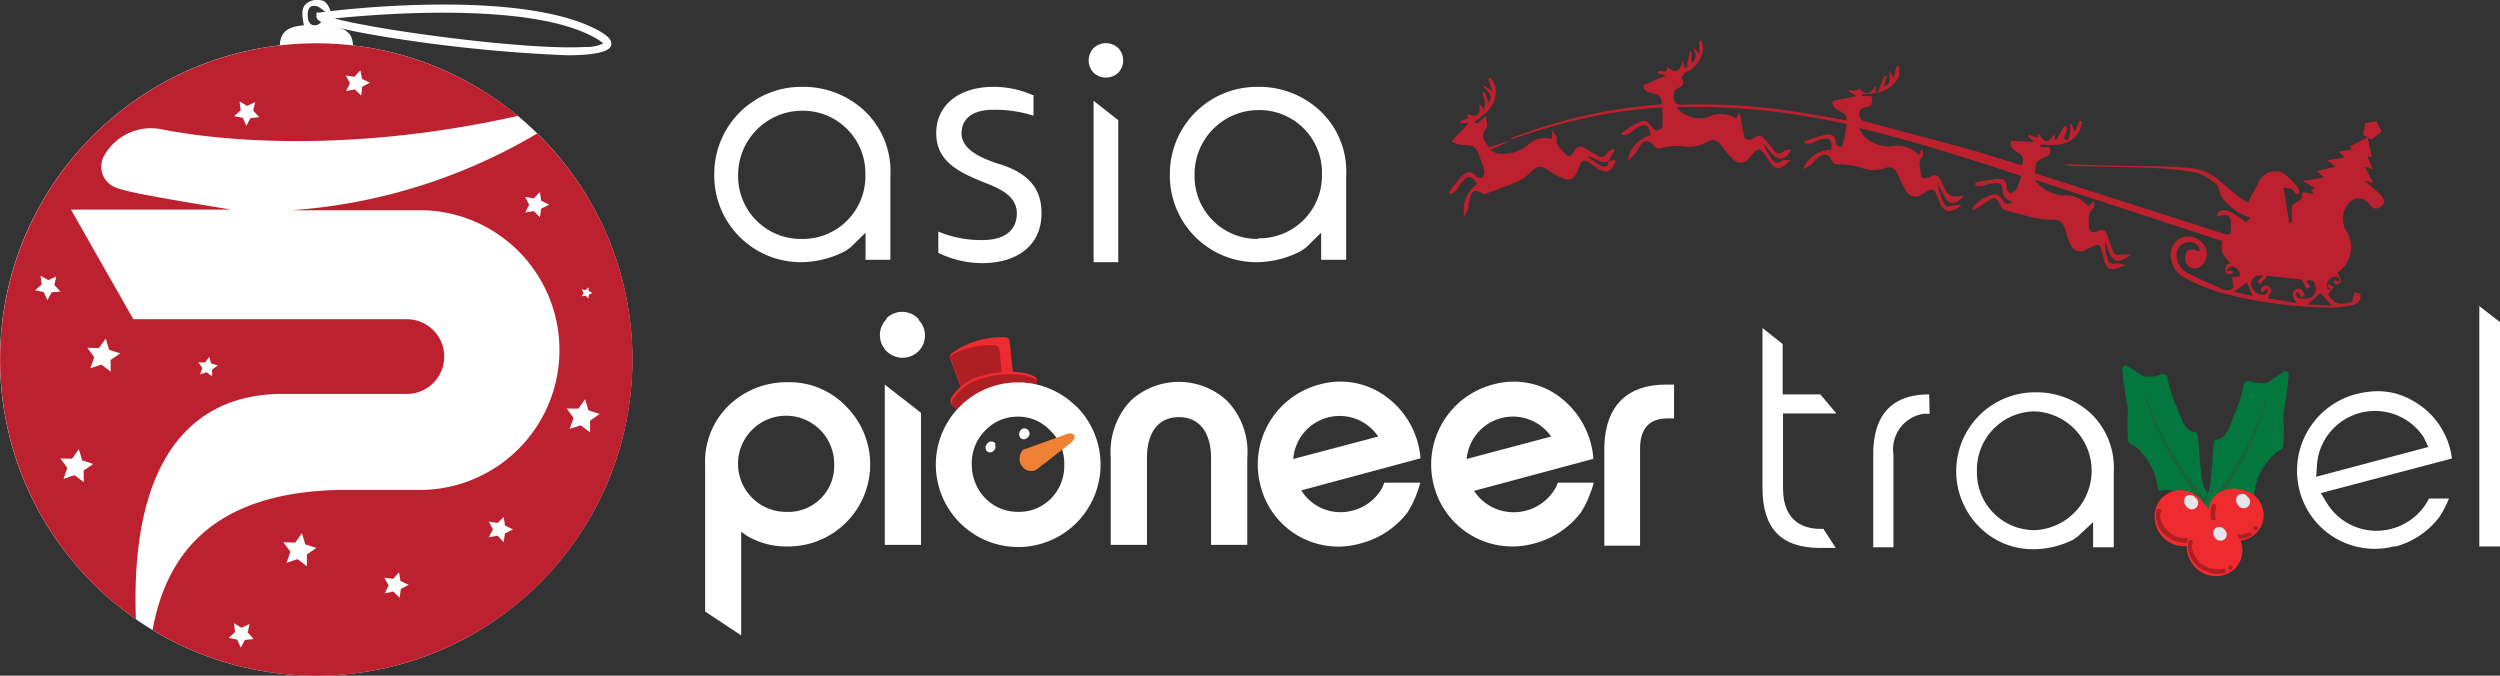 <svg id="Layer_1" data-name="Layer 1" xmlns="http://www.w3.org/2000/svg" viewBox="0 0 156 42.16"><rect x="0" y="0" width="156" height="42.16" fill="#333333" stroke="none"/><defs><style>.cls-1{fill:#fff;}.cls-2{fill:#bd212f;}.cls-3{fill:#ee2b2f;}.cls-4{fill:#ae1f23;}.cls-5{fill:#231f20;}.cls-6{fill:#03773d;}.cls-7{fill:#176634;}.cls-8{fill:#e4e6ec;}.cls-9{fill:#ef8134;}</style></defs><circle class="cls-1" cx="19.73" cy="22.43" r="19.73"/><path class="cls-1" d="M19.27,3.7c-.36.58-.66.61-.9.18l-.74.25c-.06-.23-.13-.46-.17-.69a4.86,4.86,0,0,1,0-.54c0-1,.64-1.25,1.5-1.32-.09-.59-.27-1.21.4-1.5a1.1,1.1,0,0,1,.87,0,1.1,1.1,0,0,1,.28,1.39.46.46,0,0,0,.12.09c1.3.36,1.46.58,1.39,2a2.39,2.39,0,0,1-.22.58l-.65-.28c-.23.26-.56.59-.88-.13C19.93,4.16,19.59,4.47,19.27,3.7ZM20.53.9c-.4-.27-.58-.48-.8-.52-.42-.09-.54.22-.53.58s.13.72.6.59C20,1.48,20.17,1.23,20.53.9Z"/><path class="cls-2" d="M8.48,38.64A19.73,19.73,0,0,1,31,6.23c.46.32.9.65,1.33,1-11.16,2.5-19.4,1.41-22.23.84A3.72,3.72,0,0,0,9.43,8a3.36,3.36,0,0,0-3,1.85,1.4,1.4,0,0,0,.76,1.84,1.13,1.13,0,0,0,.24.08c.75.3,5.14,1,7,1.31h-10l3.89,6.84H25.39a2.33,2.33,0,0,1,0,4.66h-8C11.65,24.71,8.13,29.09,8.48,38.64Z"/><path class="cls-2" d="M39.47,22.44A19.73,19.73,0,0,1,9.52,39.31c.84-4.59,3.62-8.57,11.66-8.74H25.9a8.73,8.73,0,0,0,.59-17.45H18.18A34.84,34.84,0,0,0,33.52,8.33,19.65,19.65,0,0,1,39.47,22.44Z"/><path class="cls-1" d="M35.38,3.45A95.62,95.62,0,0,1,24.1,2.31C19.75,1.6,19.75,1.25,19.75,1V.78l.22,0C20.47.69,32.29-.8,37.28,1.87c.46.25,1,.59.84,1S36.89,3.45,35.38,3.45Zm-14.5-2.3c2.65.73,12,2,15.65,1.78a2.38,2.38,0,0,0,1.11-.22,2.87,2.87,0,0,0-.6-.4C33,.12,23.73.86,20.88,1.15Z"/><path class="cls-3" d="M63,21.29a.28.28,0,0,0-.25-.25,5.39,5.39,0,0,0-3.36,1,.28.28,0,0,0-.1.34l1,2.66,3-1Z"/><path class="cls-4" d="M62.61,24.25l-.25-2.45a.3.3,0,0,0-.25-.25,4.87,4.87,0,0,0-2.79.65.17.17,0,0,0,0,.17l1,2.66Z"/><path class="cls-3" d="M59.9,25.62s-.73-.27-.57-.75a3.08,3.08,0,0,1,2.06-1.45A6.06,6.06,0,0,1,64,23.28c.51.17,1.09.33.38.85A28.36,28.36,0,0,1,59.9,25.62Z"/><path class="cls-4" d="M60,25.67s-.75-.16-.59-.64a3.06,3.06,0,0,1,2-1.45A5.67,5.67,0,0,1,64,23.44c.5.17,1.08.23.39.75A26.36,26.36,0,0,1,60,25.67Z"/><path class="cls-1" d="M130.48,25.81A5,5,0,0,0,127,24.48a4.92,4.92,0,0,0-3.51,8.38A4.7,4.7,0,0,0,127,34.27a5.62,5.62,0,0,0,2.38-.6l.15-.11a.71.71,0,0,0,.14-.1l.94-.88v1.57h1.29v-4.7A4.69,4.69,0,0,0,130.48,25.81ZM127,33.08a3.59,3.59,0,0,1-3.64-3.54v-.16a3.64,3.64,0,0,1,3.55-3.71H127a3.71,3.71,0,0,1,0,7.41Z"/><path class="cls-1" d="M57.32,19.91a1.39,1.39,0,0,0-2-.05l0,.05a1.41,1.41,0,0,0,2,2,1.39,1.39,0,0,0,0-1.95ZM55.21,24V34h2.26V25.76Z"/><path class="cls-1" d="M154.71,19.1v15H156v-14Z"/><path class="cls-1" d="M76.56,25a4.43,4.43,0,0,0-6,0,4.64,4.64,0,0,0-1.25,3.55V34h2.26V28.6c0-1.7.77-2.57,2-2.57s2,.9,2,2.57V34h2.26V28.6A4.61,4.61,0,0,0,76.56,25Z"/><path class="cls-1" d="M67.15,25.36a5.13,5.13,0,0,0-7.25,0l0,0a5.14,5.14,0,1,0,7.27,0Zm-1.58,5.76a2.78,2.78,0,0,1-2,.82,2.84,2.84,0,0,1-2.06-.82A3,3,0,0,1,60.64,29a2.88,2.88,0,0,1,.82-2.12A2.77,2.77,0,0,1,63.52,26a2.7,2.7,0,0,1,2,.85A2.83,2.83,0,0,1,66.41,29,2.9,2.9,0,0,1,65.57,31.12Z"/><path class="cls-1" d="M52.8,25.36a4.9,4.9,0,0,0-3.64-1.51,5.21,5.21,0,0,0-3.62,1.39A4.89,4.89,0,0,0,44,29.05v9.11l2.25,1.49V33.18l.33.24a4.85,4.85,0,0,0,2.57.68,5.12,5.12,0,0,0,3.65-8.74Zm-3.64,6.58a3,3,0,1,1,2.89-3.11v.11a2.86,2.86,0,0,1-2.72,3Z"/><path class="cls-1" d="M103.92,24c-2.19,0-3.81,1.15-3.81,4.05v6h2.23V28c0-1.25.57-1.89,1.7-1.89h.42V24Z"/><path class="cls-1" d="M120.38,24.61c-2.31,0-3.49,1.26-3.49,3.75v5.79h1.26V28.36a2.24,2.24,0,0,1,1.9-2.54l.36,0Z"/><path class="cls-1" d="M113.78,33h-.21c-.86,0-2.31-.33-2.31-2.53V25.8h3.33l-1-1.19h-2.35V21.47l-1.26-1v10c0,2.5,1.17,3.72,3.57,3.72h1Z"/><path class="cls-5" d="M140.15,24.61l-2.53,8-2.5-8h-1.31l2.81,8.72c.29.83.69.94,1,.94.46,0,.73-.14,1-.94l2.82-8.72Z"/><path class="cls-1" d="M97.08,30.42a3,3,0,0,1-4,1.21,3,3,0,0,1-1.1-1l7.45-2a5.33,5.33,0,0,0-2.6-4.19A4.8,4.8,0,0,0,93.14,24a5.16,5.16,0,0,0-3.67,6.28,5.05,5.05,0,0,0,6.27,3.63A5.33,5.33,0,0,0,98.63,32a5.68,5.68,0,0,0,.6-1.21,5.25,5.25,0,0,0,.22-.67H97.21Zm-5.56-1.78a2.9,2.9,0,0,1,5.27-1.4Z"/><path class="cls-1" d="M149.21,33a3.62,3.62,0,0,1-4-1.59l-.39-.64L153,28.61A4.8,4.8,0,0,0,150.55,25a4.33,4.33,0,0,0-2.19-.59,5.8,5.8,0,0,0-1.37.19,4.94,4.94,0,0,0-3.5,6,4.84,4.84,0,0,0,5.87,3.5l.13,0a5.08,5.08,0,0,0,2.74-1.86,5.74,5.74,0,0,0,.58-1.13h-1.24A3.65,3.65,0,0,1,149.21,33Zm-4.63-4a3.63,3.63,0,0,1,6.66-1.71l.29.6-7,1.86Z"/><path class="cls-1" d="M86.26,30.42a2.93,2.93,0,0,1-1.86,1.44,2.88,2.88,0,0,1-3.2-1.26l7.44-2A5.28,5.28,0,0,0,86,24.43,4.8,4.8,0,0,0,82.31,24a5.16,5.16,0,0,0-3.66,6.28,5,5,0,0,0,6.25,3.63A5.38,5.38,0,0,0,87.81,32a5.68,5.68,0,0,0,.6-1.21c.11-.29.17-.51.22-.67H86.38ZM80.7,28.64a2.9,2.9,0,0,1,5.3-1.4Z"/><path class="cls-1" d="M53.94,6.91a5.57,5.57,0,0,0-3.88-1.49,5.43,5.43,0,0,0-5.49,5.37v.09a5.4,5.4,0,0,0,5.32,5.48h.17a6.13,6.13,0,0,0,2.68-.69l.16-.11.17-.12.94-.92v1.69h1.55V11A5.2,5.2,0,0,0,53.94,6.91Zm-3.88,8a3.91,3.91,0,0,1-4-3.82v-.18a4,4,0,0,1,4-4A3.9,3.9,0,0,1,54,10.76v.15a3.91,3.91,0,0,1-3.79,4h-.16Z"/><path class="cls-1" d="M82.37,6.91a5.57,5.57,0,0,0-3.88-1.49A5.43,5.43,0,0,0,73,10.79v.09a5.4,5.4,0,0,0,5.32,5.48h.17a6.13,6.13,0,0,0,2.68-.69l.16-.11.17-.12.94-.92v1.69H84V11A5.19,5.19,0,0,0,82.37,6.91Zm-3.88,8A3.91,3.91,0,0,1,74.54,11v-.13a4,4,0,0,1,3.95-4,3.9,3.9,0,0,1,4,3.8v.2a3.91,3.91,0,0,1-3.81,4h-.19Z"/><path class="cls-1" d="M69.78,3a1.12,1.12,0,0,0-1.54,0,1.12,1.12,0,0,0,0,1.54,1.14,1.14,0,0,0,1.54,0A1.12,1.12,0,0,0,69.78,3ZM68.24,6.29V16.36h1.54V7.5Z"/><path class="cls-1" d="M62.17,10.18C61.39,9.9,60,9.4,60,8.32c0-.55.27-1.47,2-1.47a7.79,7.79,0,0,1,2.49.37V5.93h-.06A6,6,0,0,0,62,5.42c-2.17,0-3.58,1.14-3.58,2.9s1.44,2.42,2.83,3c1.08.42,2.2.86,2.2,2,0,.62-.29,1.66-2.17,1.66a6.92,6.92,0,0,1-2.73-.53v1.33l.13.06a6.32,6.32,0,0,0,2.6.58c2.29,0,3.71-1.19,3.71-3.1C65,11.72,64.13,10.74,62.17,10.18Z"/><path class="cls-6" d="M137.68,30.63l-.12-.18c-.33-.73-.32-3.46-.49-3.47-.57,0-.88-.55-1.14-1.37a7.85,7.85,0,0,1-.67-2c0-.27-.35-.28-.39-.26a2,2,0,0,1-1,.15c-.22,0-1.23-.83-1.31-.69s-.14.08-.13.25a21,21,0,0,0,.35,2.4,16.68,16.68,0,0,0,0,2c.08.29.24.25.41.36a4,4,0,0,1,1.44,2.58c0,.15.1.23.2.21a1.6,1.6,0,0,1,1.77.84c0,.11.19.55.26.55h0c.1.31.46-.22.35-.53s-1-2.5.08-.53l.1.21c.07.14.22,0,.28-.15A.35.35,0,0,0,137.68,30.63Z"/><path class="cls-7" d="M133.8,24.56l.11.17a19.73,19.73,0,0,0,2.62,5c1,1.26,1.18,1.74,1.2,2s-.19.09-.27,0-.81-1.43-1.4-2.31A14.13,14.13,0,0,1,134.68,27,12.47,12.47,0,0,1,133.8,24.56Z"/><path class="cls-6" d="M137.64,31.12a1.18,1.18,0,0,1,.11-.19c.32-.74.29-3.47.46-3.48.57,0,.87-.58,1.13-1.41a7.44,7.44,0,0,0,.65-2c0-.26.34-.28.39-.27a2,2,0,0,0,1,.13c.21,0,1.22-.87,1.3-.74s.14.08.13.25a21.17,21.17,0,0,1-.33,2.41,16.68,16.68,0,0,1,0,2c-.07.29-.23.26-.4.38a4,4,0,0,0-1.42,2.61c0,.16-.09.24-.19.22a1.63,1.63,0,0,0-1.77.89,1.2,1.2,0,0,1-.25.57h0c-.1.31-.46-.2-.36-.52s1-2.53-.08-.52a2,2,0,0,0-.1.21c-.07.14-.22-.05-.28-.14A.36.36,0,0,1,137.64,31.12Z"/><path class="cls-7" d="M141.46,24.93l-.12.18a20.3,20.3,0,0,1-2.57,5.09c-1,1.29-1.15,1.78-1.18,2.06s.2.08.28,0,.79-1.45,1.37-2.35a13.25,13.25,0,0,0,1.36-2.58A14.6,14.6,0,0,0,141.46,24.93Z"/><path class="cls-3" d="M137.55,31.44a1.92,1.92,0,0,0-.85-.72,1.62,1.62,0,0,0-2.12.83l-.06.17A1.85,1.85,0,0,0,135.73,34a1.92,1.92,0,0,0,.79.07A1.58,1.58,0,0,0,138,32.39,1.62,1.62,0,0,0,137.55,31.44Z"/><path class="cls-4" d="M136.66,33.57a1.66,1.66,0,0,1-1.29-.34c-.34-.28-.71-.86-.52-1.31.06-.17-.21-.24-.28-.07a1.51,1.51,0,0,0,.48,1.47,1.91,1.91,0,0,0,1.62.53C136.84,33.83,136.84,33.54,136.66,33.57Z"/><path class="cls-4" d="M137.13,33.33h0a.14.14,0,0,0,0,.28h0C137.31,33.61,137.31,33.32,137.13,33.33Z"/><path class="cls-3" d="M139.93,30.58a1.7,1.7,0,0,0-1.09,0,1.37,1.37,0,0,0-1,1.65,1.21,1.21,0,0,0,.11.3,1.72,1.72,0,0,0,2.16,1.14,1.59,1.59,0,0,0-.16-3.09Z"/><path class="cls-4" d="M140.28,33.24a1.7,1.7,0,0,1-1.52-.1,1.34,1.34,0,0,1-.47-1.48.14.14,0,0,0-.07-.18.14.14,0,0,0-.17,0,1.61,1.61,0,0,0,.43,1.78,2,2,0,0,0,2,.18C140.58,33.39,140.44,33.15,140.28,33.24Z"/><path class="cls-4" d="M140.82,32.84h0c-.17-.08-.31.16-.14.24h0C140.84,33.16,141,32.92,140.82,32.84Z"/><path class="cls-3" d="M139.51,33.31a1.89,1.89,0,0,0-.84-.72,1.62,1.62,0,0,0-2.13.81l0,.14a1.85,1.85,0,0,0,1.18,2.32,1.91,1.91,0,0,0,.82.07,1.59,1.59,0,0,0,1-2.62Z"/><path class="cls-4" d="M138.73,35.49a1.84,1.84,0,0,1-1.45-.36c-.21-.21-.62-.86-.48-1.18s-.17-.31-.25-.14A1.63,1.63,0,0,0,137,35.2a2,2,0,0,0,1.78.57.15.15,0,0,0,.12-.17A.16.16,0,0,0,138.73,35.49Z"/><path class="cls-4" d="M139.08,35.32h0c-.12.13.08.32.2.19h0a.13.13,0,0,0,0-.19A.12.12,0,0,0,139.08,35.32Z"/><path class="cls-8" d="M137,31.06a.4.4,0,0,1,.09.56.39.39,0,0,1-.56.08.37.37,0,0,1-.12-.13.45.45,0,0,1,0-.61A.44.44,0,0,1,137,31.06Z"/><path class="cls-8" d="M140.25,31a.4.4,0,1,1-.6.5h0a.43.43,0,0,1,0-.6.43.43,0,0,1,.59.08Z"/><path class="cls-8" d="M138.82,33.06a.39.39,0,0,1-.51.59.27.27,0,0,1-.07-.08.39.39,0,1,1,.51-.59A.27.27,0,0,1,138.82,33.06Z"/><path class="cls-2" d="M127,10.82l12,3.84.18-.11a3.1,3.1,0,0,0,0-.86c-.14-.49-.59-.14-.88-.23.28-.56.69-.47,1.87.42l.25-.3a3.53,3.53,0,0,1-1.79-1.29c-.15-.23-.13-.62-.32-.78a3.36,3.36,0,0,0-1.32-.76,23.07,23.07,0,0,0-3-.28c-1.57-.06-3.14-.07-4.71-.11a2.68,2.68,0,0,1-.49-.11H129l3.58.11c1.32,0,2.64,0,4,.11a3.31,3.31,0,0,1,2.07.94,15.66,15.66,0,0,0,1.44,1.14.68.68,0,0,0,.2.07c.1-.2.16-.35.24-.5a6.78,6.78,0,0,0,.45-.84,1.14,1.14,0,0,1,1.53-.47,9,9,0,0,1,.82.81,1.13,1.13,0,0,1,.17.39s-.19.13-.21.11a3,3,0,0,1-.28-.34l-.52-.08.36,2.2H143a6.46,6.46,0,0,0,0-.88c0-.5.77-.38.64-.92,0,0,.09-.11.14-.1l.46.09h.14l-.18-.21.24-.13-.72-.46,1.31-.21-.47-.41,1.17-.26-.49-.41,1.08-.17-.39-.36.82-.14-.11-.2,1.1-.57-.27-.14.11-.73.71-.12.33.63-.63.5-.24-.09L148,9.78h-.28l.35.77-.51-.14.53,1-.56-.14a9.56,9.56,0,0,1,1,.88c.26.29.34.49.05.73s-.51.14-.73-.13a.79.79,0,0,0-1.34,0,1.46,1.46,0,0,0-.1,1.67,1.89,1.89,0,0,1-.55,2.59,3.93,3.93,0,0,1,.24.56.74.74,0,0,1-.27.19c-.11,0-.14-.11-.21-.17l.06-.1.32.08c0-.31-.19-.38-.45-.27a.5.5,0,0,0-.31.65.36.36,0,0,0,0,.09.52.52,0,0,1,.28.12l-.28-.32.07-.11.32.19-.36.45c.4.61.7.71,1.54.45a.33.33,0,0,1,0-.14l.12-.43c.13,0,.35.06.36.12a.7.7,0,0,1-.1.45.63.63,0,0,1-.36.21,7.67,7.67,0,0,1-1.35.17,28.31,28.31,0,0,1-6.73-.89,10.84,10.84,0,0,1-2.45-1,1.6,1.6,0,0,1-.85-1.35,1.11,1.11,0,0,1,.87-1.19,1.21,1.21,0,0,1,1.33.74,1,1,0,0,1-.31,1.11.62.62,0,0,1-.86-.09.79.79,0,0,1-.1-.67c.13-.34.43-.37.75-.19h.13a.61.61,0,0,0-.66-.56l-.1,0a.79.79,0,0,0-.69.78,1.29,1.29,0,0,0,.71,1.15c.69.38,1.42.66,2.14,1a.62.62,0,0,0,.71-.1l-.1-.64.5-.06a.56.56,0,0,0-.46-.61c-.11,0-.26.13-.39.2l.07.07h.33c0,.07,0,.2-.06.2s-.32,0-.35-.07a.54.54,0,0,1,0-.43c0-.09.18-.14.25-.19a2.85,2.85,0,0,1-.49-.65,2.18,2.18,0,0,1,0-.72L126.94,11.2a2.46,2.46,0,0,0,1.83,1,1.67,1.67,0,0,1,1.52.68l.4-.36c-.05.26,0,.45-.1.52-.32.27-.25.62-.25,1s.18.56.57.38.5,0,.6.31.21.59.32.89a.36.36,0,0,0,.41.28l.1,0a2.08,2.08,0,0,1,.61,0c-.74.57-1.11.48-1.37-.23-.07-.19-.15-.39-.23-.58a3.37,3.37,0,0,0,.15,1c.07.29.2.43.54.34a2.05,2.05,0,0,1,.6.11c-1,.44-1.19.35-1.4-.53s-.21-.86-1-.46c-.49.25-.8.17-1.05-.32a5.15,5.15,0,0,1-.33-.93c-.16-.51-.36-.6-.9-.59a5.41,5.41,0,0,1-1.27-.18c-.51-.12-1-.26-1.52-.41a.47.47,0,0,1-.28-.18c-.36-.71-.4-.72-1.06-.25-.22.15-.44.29-.67.42l-.09-.14a2.61,2.61,0,0,1,1.39-.86.59.59,0,0,1,.44.28c.22.36.28.4.73.21a1.18,1.18,0,0,1-.4-.17.76.76,0,0,1-.27-.41c0-.56-.14-.67-.68-.57a3.8,3.8,0,0,0-.58.15,1.55,1.55,0,0,1-.43,0v-.22c.42-.07.85-.16,1.27-.2s.7,0,.66.56c0,.1.18.31.26.3a.55.55,0,0,0,.38-.26,5.84,5.84,0,0,0,.28-.8c-3.32-1.1-6.63-2.16-10.12-3a2.81,2.81,0,0,0,.34.55,2.24,2.24,0,0,0,1.74.6,1.71,1.71,0,0,1,1.67.59l.15-.43c.09.17.15.39.08.46-.31.28-.17.61-.14.92,0,.47.2.56.61.35s.51,0,.65.23a5,5,0,0,0,.43.83.75.75,0,0,0,.52.18,1.79,1.79,0,0,0,.51-.07c-.59.67-1,.61-1.3-.09-.12-.24-.25-.46-.38-.69a6.91,6.91,0,0,0,.37,1.17.36.36,0,0,0,.55.24,2,2,0,0,1,.6,0c-.79.56-1.1.47-1.42-.33s-.34-.84-1.08-.34A.65.65,0,0,1,119,12a.83.83,0,0,1-.08-.12,6.69,6.69,0,0,1-.46-.93c-.19-.44-.47-.62-.89-.44a2.13,2.13,0,0,1-1.47-.06,4.67,4.67,0,0,0-1.28-.19c-.27,0-.42,0-.54-.29s-.45-.47-.82-.15c-.16.14-.29.32-.46.46a4.67,4.67,0,0,1-.49.27,1.91,1.91,0,0,1,1.77-1.2c.06-.64-.11-.81-.7-.64-.2.06-.38.18-.59.24a1.27,1.27,0,0,1-.39,0V8.81c.4-.12.78-.28,1.19-.37s.73-.08.76.47c0,.11.19.26.3.28A.35.35,0,0,0,115,9c.1-.4.16-.81.24-1.25A42.31,42.31,0,0,0,104.6,6.69a1.88,1.88,0,0,0,2,.61,1.7,1.7,0,0,1,1.74.11l.18-.37a1.29,1.29,0,0,1,.14.5,10,10,0,0,0,.21,1.09c0,.06.32.12.42.06.55-.31.57-.32,1,.18l.32.41c.2.26.41.42.73.13.1-.08.28-.06.46-.09-.44.72-.82.76-1.31.18-.15-.19-.31-.37-.47-.55a4.36,4.36,0,0,0,.49.9c.17.27.35.44.68.18.1-.08.3,0,.54-.07-.64.71-.94.7-1.39,0-.07-.1-.14-.21-.22-.31-.31-.43-.42-.43-.79,0-.07.07-.12.15-.19.22a.63.63,0,0,1-.87.18.69.69,0,0,1-.13-.11,6.35,6.35,0,0,1-.67-.79c-.32-.43-.6-.54-1-.26a2.27,2.27,0,0,1-1.45.24,3.78,3.78,0,0,0-1.21.08c-.3.08-.46.1-.67-.17a.43.43,0,0,0-.76,0c-.14.18-.24.39-.38.58a4.17,4.17,0,0,1-.43.41A1.93,1.93,0,0,1,103,8.44c-.13-.68-.35-.78-.92-.42-.15.1-.28.24-.44.33a1.37,1.37,0,0,1-.4.09l-.06-.13a7.55,7.55,0,0,1,.89-.58c.61-.31.65-.27,1.08.27.06.08.22.17.3.14s.29-.16.29-.26V6.7a31.29,31.29,0,0,0-6.52,1.09c-1,.27-2,.6-2.93.91h0s0-.1.08-.11a32.22,32.22,0,0,1,8.38-2l.92-.09c.07-.44-.17-.58-.49-.66s-.63-.14-.63-.53l1.4-.59-.52-.16c.11-.38.71.25.57-.45.5.51.81.41,1-.31l.13.42h.12l.18-1h.13v.7c.46-.34.17-.69.09-1l.38.44V2.54h.14a1.56,1.56,0,0,1,.11.52,1.8,1.8,0,0,1-1.08,1.44c-.13.07-.3.34-.26.39.27.41-.09.53-.31.66s-.23.51-.14.75.3.23.46.23a39,39,0,0,1,8,.59c.76.12,1.51.26,2.28.4.06-.69-1-.53-.88-1.22l1.52-.3-.5-.28V5.59a.94.94,0,0,0,.37.07.89.89,0,0,0,.31-.15c.37.47.61.45,1-.19v.43h.13l.39-1h.15l-.16.65c.55-.19.29-.63.34-1l.26.46.19-.73h.15a2,2,0,0,1,0,.59c-.42,1-1.35,1.13-2.31,1.16V6h.6c.1.38,0,.64-.4.71s-.4.31-.35.55.23.28.38.33c2.14.58,4.29,1.13,6.43,1.72,1.11.31,2.19.68,3.29,1,.22-.38.06-.61-.24-.81s-.52-.36-.4-.71l1.46.07-.43-.34.07-.11.52.19.1-.26c.36.6.61.61,1,0v.4h.1l.5-.9L129,8l-.21.65.22.14a3.27,3.27,0,0,0,.17-.53,2.26,2.26,0,0,0,0-.52h.08l.21.48.29-.7.15.06a2.16,2.16,0,0,1-.14.57c-.54,1-1.49.92-2.44.87v.16h.54c.26.52-.22.56-.5.74S127,10.05,127,10.82Zm17.19,7.07-.27.15-.28-.6-2.16-.23c-.16.19-.29.36-.43.51a.8.8,0,0,1-.21-.15l.38-.38c-.24,0-.45,0-.55.11a.52.52,0,0,0-.09.73l0,0a.65.65,0,0,0,.79.33c.1,0,.14-.22.13-.36l-.36.25c0-.08-.1-.22-.07-.24s.26-.25.35-.22a.5.5,0,0,1,.31.34c0,.14-.13.29-.23.49l1.82.29a3,3,0,0,1-.24-.38c-.09-.26.12-.57.38-.51s.24.19.33.32-.1.14-.16.22l-.25-.34h-.09c0,.13,0,.36.07.37a1.67,1.67,0,0,0,.77,0,.6.6,0,0,0,.34-.78.17.17,0,0,0,0-.05c-.1-.24-.28-.38-.56-.2Zm.61.38L144,19l1.51.07Zm-4.59-.64-.82.57,1.17.27Z"/><path class="cls-2" d="M100.37,10.05l.38-.67-.08-.1c-.13.09-.32.15-.39.28-.17.3-.37.28-.62.13l-.78-.45a.41.41,0,0,0-.58.06.54.54,0,0,0-.07.13c-.22.4-.37.4-.67.05s-.51-.46-.42-.88c0-.1-.14-.24-.29-.46v.47s-.07.06-.09.05a1.48,1.48,0,0,0-1.46.43,2.52,2.52,0,0,1-1.78.5c-.15,0-.3-.12-.55-.22l1.36-.63h0l-1.41.45c-.24-.34-.61-.66-.18-1.19.11-.13,0-.46,0-.78l-.56.5L92,7.6c.78-.54,1.49-1.12,1.31-2.19A2,2,0,0,0,93,4.84l-.14.07.25.75-.62-.36c.28.4.75.6.39,1.1l-.22-.64H92.5a3.37,3.37,0,0,0,.16.58.67.67,0,0,1-.08.46l-.26-.34c.09.72-.13.89-.78.65l.08.27-.5.18v.12h.53L90.57,8.81a1.62,1.62,0,0,0,.56.23c.85,0,1,.1,1.25.89a4.34,4.34,0,0,1,.24.72.49.49,0,0,1-.12.42.39.39,0,0,1-.39-.06c-.33-.43-.64-.26-.91,0a9.43,9.43,0,0,0-.79,1l.13.12a2.91,2.91,0,0,0,.33-.26c.12-.14.19-.32.31-.46.39-.51.62-.49,1,.07a2,2,0,0,0-.81,2c.12-.22.2-.35.26-.48a.89.89,0,0,0,0-.23c.22-1,.29-1,1-.65.74-.28,1.37-.49,2-.76a3.07,3.07,0,0,0,.87-.6c.42-.42.6-.46,1.1-.14a4.93,4.93,0,0,0,.9.5c.46.18.7.06.91-.39a.87.87,0,0,1,.07-.17c.26-.65.32-.67.89-.28l.23.17c.62.44,1,.31,1.22-.47l-.45.07c0,.37-.24.43-.51.28s-.53-.38-.8-.57C99.53,9.77,99.84,10.3,100.37,10.05Z"/><path class="cls-9" d="M66.61,27.07l-2.78,1a.81.81,0,0,0,0,1.09.72.72,0,0,0,.77.19c.78-.57,2.22-1.72,2.22-1.72C67.27,27.27,67,26.94,66.61,27.07Z"/><path class="cls-1" d="M62.13,27.7a.32.32,0,0,0-.44-.1.47.47,0,0,0-.1.1.33.33,0,0,0,0,.46.34.34,0,0,0,.15.07.36.36,0,0,0,.34-.52Z"/><path class="cls-1" d="M64.19,26.88a.31.31,0,0,0-.43-.1.38.38,0,0,0-.08.55.38.38,0,0,0,.17.08.27.27,0,0,0,.23-.08.32.32,0,0,0,.12-.44Z"/><polygon class="cls-1" points="33.69 11.98 33.77 12.53 34.27 12.77 33.77 13.02 33.69 13.56 33.31 13.17 32.77 13.26 33.02 12.78 32.77 12.29 33.31 12.38 33.69 11.98"/><polygon class="cls-1" points="36.71 17.93 36.75 18.17 36.97 18.28 36.75 18.38 36.71 18.63 36.54 18.45 36.3 18.49 36.42 18.28 36.3 18.06 36.54 18.1 36.71 17.93"/><polygon class="cls-1" points="31.43 32.25 31.51 32.79 32.01 33.04 31.51 33.28 31.43 33.83 31.05 33.43 30.5 33.52 30.76 33.04 30.5 32.55 31.05 32.64 31.43 32.25"/><polygon class="cls-1" points="22.49 4.38 22.59 4.93 23.09 5.16 22.6 5.41 22.54 5.96 22.14 5.58 21.6 5.68 21.84 5.19 21.57 4.71 22.12 4.79 22.49 4.38"/><polygon class="cls-1" points="24.9 35.72 24.99 36.26 25.5 36.49 25.01 36.75 24.94 37.3 24.55 36.91 24.01 37.02 24.25 36.53 23.98 36.05 24.53 36.12 24.9 35.72"/><polygon class="cls-1" points="14.95 6.33 15.42 6.61 15.92 6.37 15.8 6.91 16.18 7.31 15.63 7.37 15.37 7.85 15.15 7.35 14.61 7.25 15.02 6.88 14.95 6.33"/><polygon class="cls-1" points="2.53 17.2 3.01 17.48 3.51 17.25 3.39 17.79 3.77 18.19 3.22 18.24 2.96 18.73 2.73 18.22 2.19 18.12 2.6 17.75 2.53 17.2"/><polygon class="cls-1" points="14.6 38.89 15.07 39.17 15.57 38.94 15.46 39.47 15.83 39.88 15.29 39.93 15.02 40.41 14.8 39.91 14.26 39.81 14.67 39.44 14.6 38.89"/><polygon class="cls-1" points="6.6 21.13 6.81 21.83 7.5 22.05 6.9 22.46 6.91 23.19 6.33 22.75 5.64 22.98 5.88 22.29 5.45 21.7 6.17 21.72 6.6 21.13"/><polygon class="cls-1" points="36.51 24.91 36.72 25.61 37.42 25.83 36.82 26.25 36.82 26.98 36.24 26.54 35.55 26.76 35.79 26.08 35.36 25.49 36.09 25.5 36.51 24.91"/><polygon class="cls-1" points="18.84 33.27 19.05 33.97 19.74 34.19 19.15 34.6 19.15 35.33 18.57 34.89 17.88 35.12 18.12 34.43 17.69 33.84 18.42 33.86 18.84 33.27"/><polygon class="cls-1" points="13.05 22.27 13.18 22.68 13.59 22.81 13.23 23.06 13.24 23.49 12.89 23.23 12.48 23.36 12.63 22.96 12.37 22.61 12.8 22.62 13.05 22.27"/><polygon class="cls-1" points="4.92 28.03 5.13 28.73 5.82 28.95 5.22 29.36 5.23 30.09 4.65 29.65 3.96 29.88 4.2 29.19 3.77 28.61 4.5 28.62 4.92 28.03"/></svg>